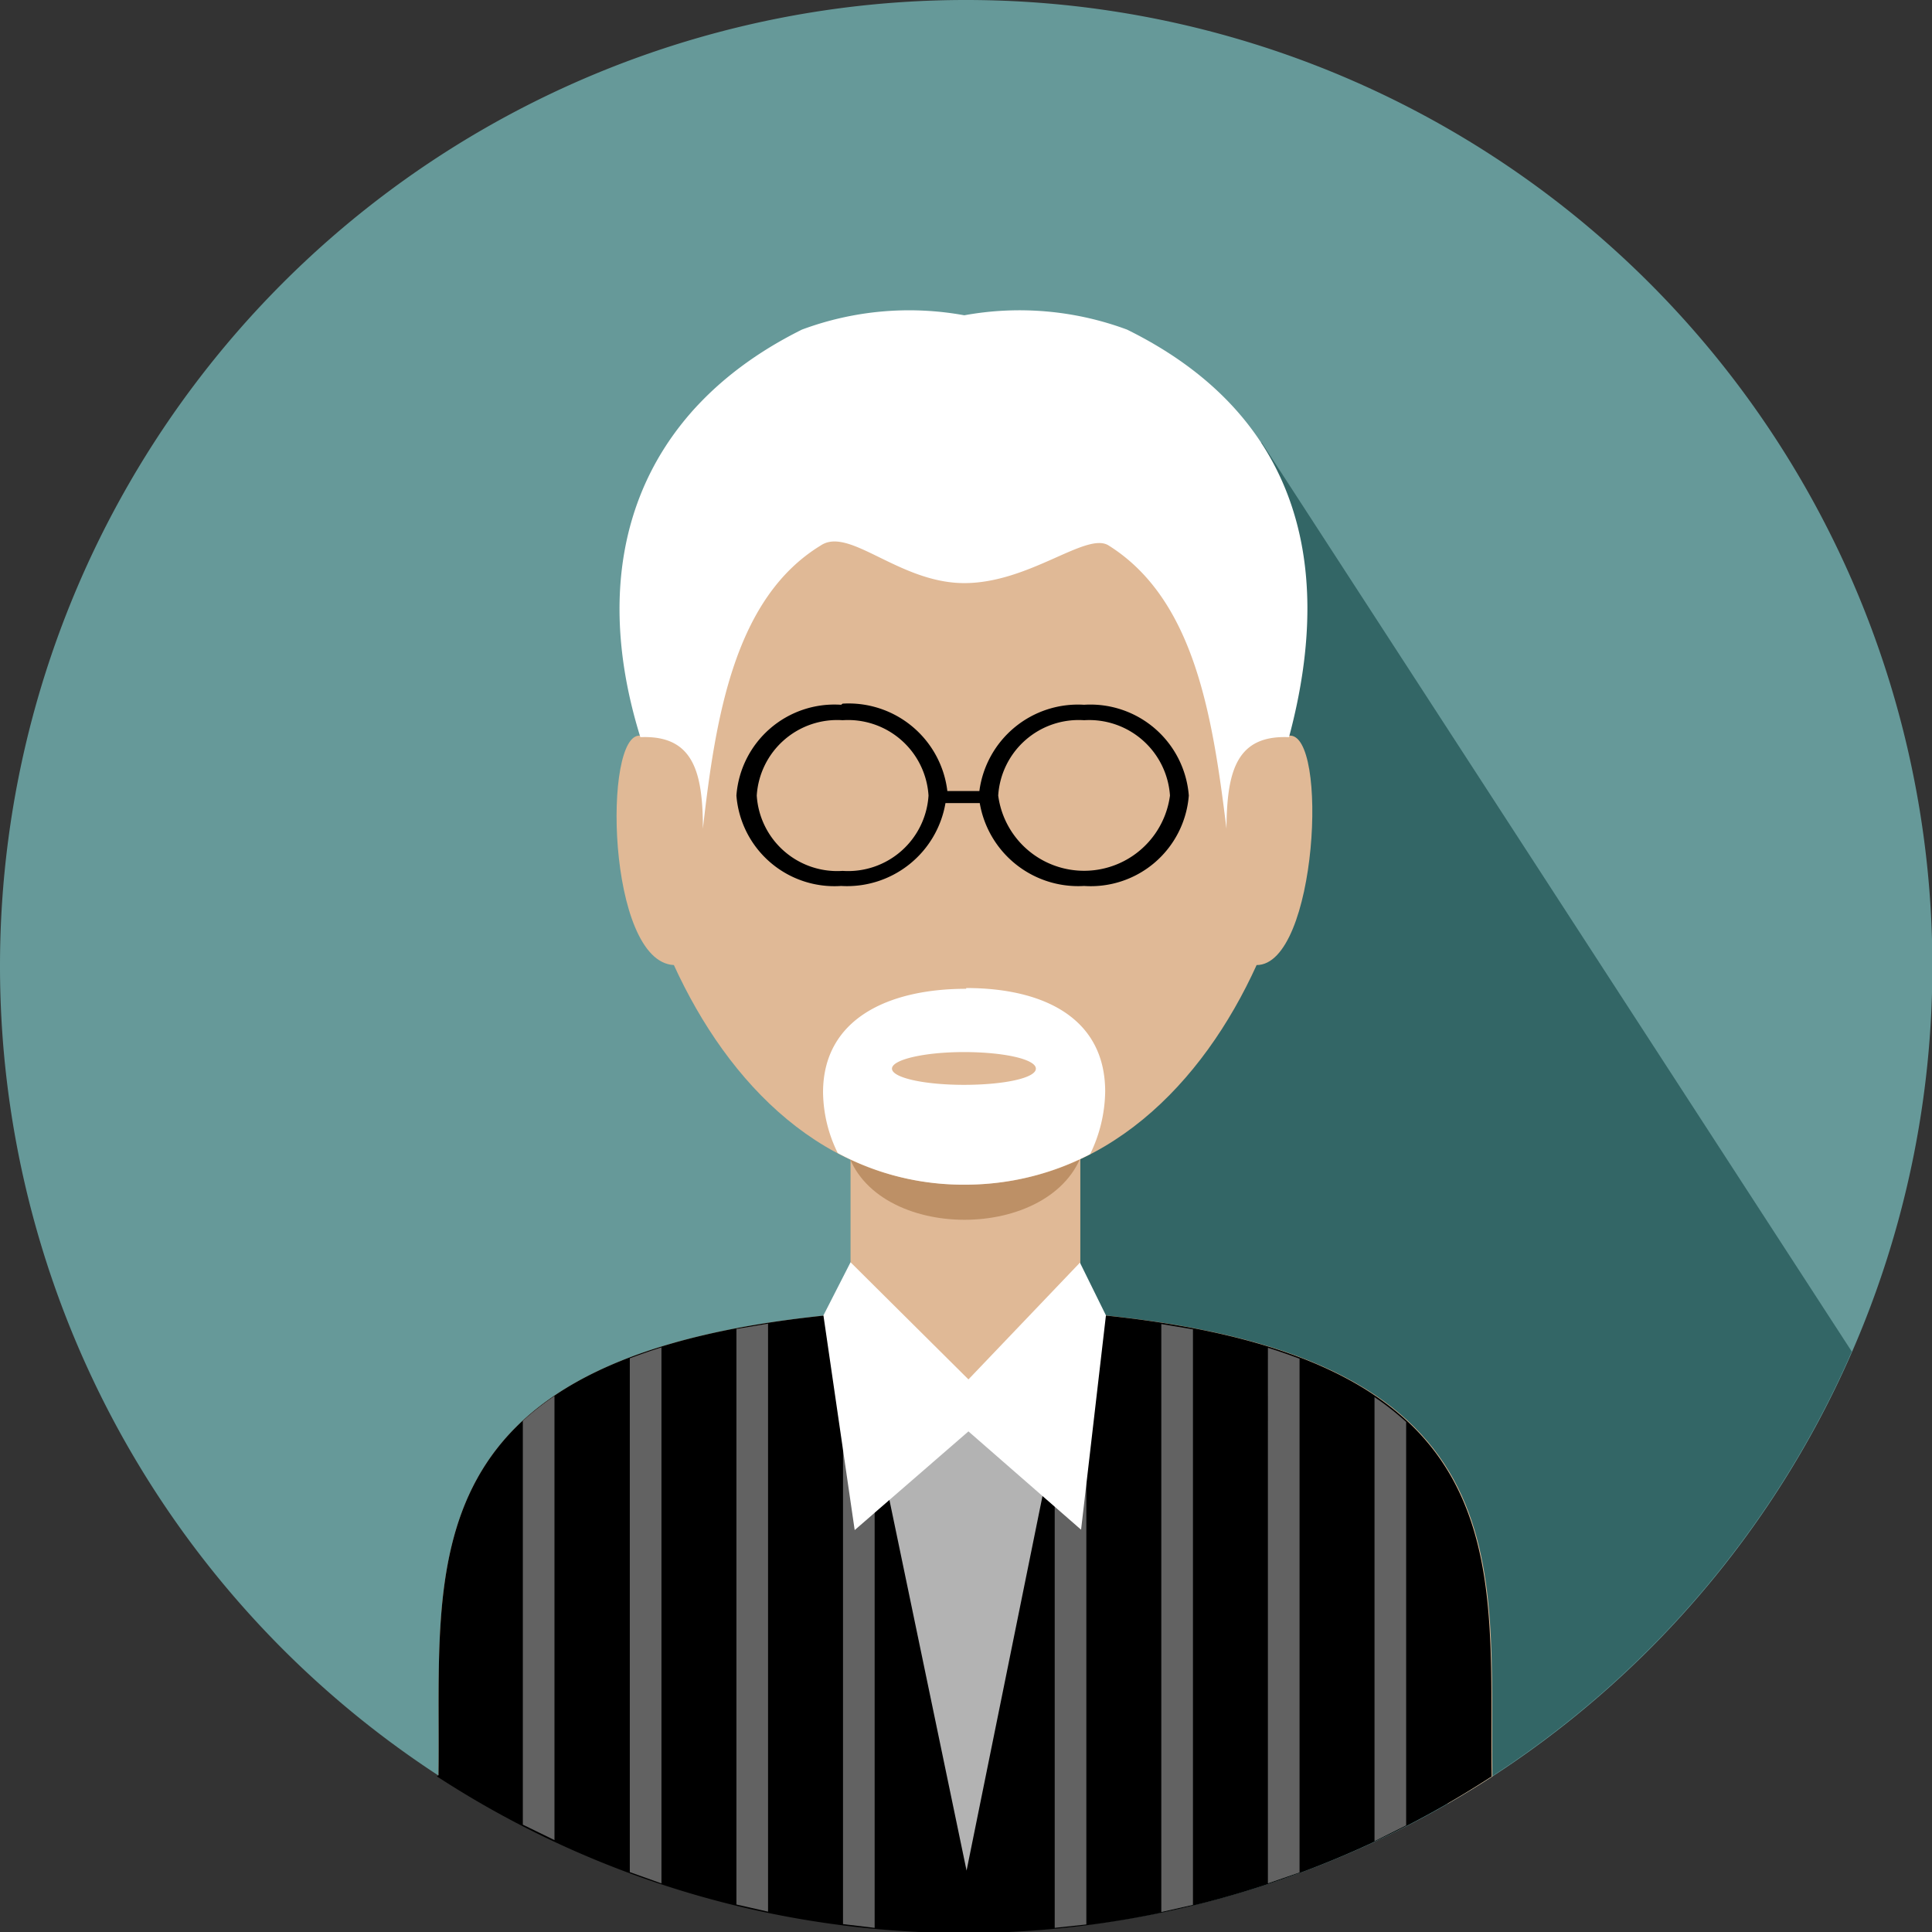 <svg xmlns="http://www.w3.org/2000/svg" viewBox="0 0 51.29 51.29"><rect x="0" y="0" width="51.29" height="51.29" fill="#333333" stroke="none"/><defs><style>.cls-1{fill:#699;}.cls-1,.cls-2,.cls-3,.cls-4,.cls-5,.cls-6,.cls-7,.cls-8{fill-rule:evenodd;}.cls-2{fill:#366;}.cls-3{fill:#e0b996;}.cls-4{fill:#bd9066;}.cls-5{fill:#fff;}.cls-7{fill:#b3b3b3;}.cls-8{fill:#626262;}</style></defs><title>Asset 55</title><g id="Layer_2" data-name="Layer 2"><g id="Layer_2-2" data-name="Layer 2"><path class="cls-1" d="M25.65,0A25.65,25.65,0,1,1,0,25.64,25.64,25.64,0,0,1,25.65,0Z"/><path class="cls-2" d="M33.49,11.74,49.16,35.88a25.65,25.65,0,0,1-23.3,15.41V30.22l7.63-18.48Z"/><path class="cls-3" d="M11.64,47.13c.08-5.62-1-11.27,10.94-12.27,0-.49,0-4.07,0-4.55h6.1c0,.48,0,4.06,0,4.55,11.93,1,10.85,6.67,10.94,12.3-.38.25-.78.49-1.18.72-4.27,0-8.52,2.65-12.78,2.65s-8.5-2.67-12.77-2.65q-.63-.36-1.23-.75Z"/><path class="cls-4" d="M28.76,30.53H22.48C23.2,33,28,33,28.76,30.53Z"/><path class="cls-3" d="M17,19.53c-1-.11-.89,6,.89,6.09,1.44,3.15,4,5.83,7.72,5.83s6.32-2.68,7.75-5.83c1.61,0,1.92-6.2.86-6.09.37-6.64.13-10.78-8.56-10.78S16.57,12.65,17,19.53Z"/><path class="cls-5" d="M18.66,22c0-1.52-.26-2.49-1.66-2.43-1.47-4.73,0-8.69,4.29-10.82a8.16,8.16,0,0,1,4.31-.38,8.19,8.19,0,0,1,4.32.38c4.32,2.13,5.61,5.93,4.3,10.82-1.4-.06-1.65.91-1.66,2.43-.37-3-.85-6.09-3.13-7.52-.59-.37-2.1,1-3.83,1s-3.05-1.51-3.81-1C19.51,15.87,19,19,18.66,22Z"/><path class="cls-6" d="M22.37,18.68A2.64,2.64,0,0,1,25.15,21H26a2.64,2.64,0,0,1,2.78-2.29,2.62,2.62,0,0,1,2.78,2.41,2.61,2.61,0,0,1-2.78,2.4,2.65,2.65,0,0,1-2.77-2.2h-.91a2.65,2.65,0,0,1-2.77,2.2,2.61,2.61,0,0,1-2.78-2.4,2.61,2.61,0,0,1,2.78-2.41Zm0,.44a2.14,2.14,0,0,1,2.28,2,2.14,2.14,0,0,1-2.28,2,2.14,2.14,0,0,1-2.28-2,2.14,2.14,0,0,1,2.28-2Zm6.41,0a2.15,2.15,0,0,1,2.28,2,2.3,2.3,0,0,1-4.56,0,2.14,2.14,0,0,1,2.28-2Z"/><path class="cls-5" d="M25.65,26.23c2.06,0,3.69.8,3.69,2.75a3.9,3.9,0,0,1-.4,1.66,7.19,7.19,0,0,1-3.33.81,7,7,0,0,1-3.37-.84A3.72,3.72,0,0,1,21.85,29c0-1.95,1.73-2.75,3.8-2.75Zm-.06,1.7c1.06,0,1.91.19,1.91.44s-.85.43-1.91.43-1.91-.19-1.91-.43.86-.44,1.91-.44Z"/><path class="cls-7" d="M21.54,35l4.21,2.67,4-2.67,1,.13V49.61a24.36,24.36,0,0,1-3.06.75h-4a25.15,25.15,0,0,1-3.11-.76V35.09l1-.13Z"/><path class="cls-6" d="M11.64,47.13c.08-5.62-1-11.27,10.94-12.27l3.08,14.8,3-14.8c11.93,1,10.85,6.68,10.94,12.3a25.65,25.65,0,0,1-28,0Z"/><path class="cls-8" d="M14.72,37.06V48.85l-.84-.41V37.72a7.21,7.21,0,0,1,.84-.66Zm2-1c.27-.1.55-.2.84-.29V50l-.84-.3V36Zm2.83-.78.84-.14V50.75l-.84-.19V35.26Zm2.83-.39h.21l.63,3V51.18l-.84-.1V34.87ZM28,38l.63-3.11h.21V51.09l-.84.09V38Zm2.83-2.85.84.14V50.57l-.84.19V35.12Zm2.83.63c.29.09.57.19.84.29V49.71l-.84.29V35.75Zm2.83,1.31a7.21,7.21,0,0,1,.84.66V48.46l-.84.42V37.06Z"/><polygon class="cls-5" points="25.71 36.62 28.67 33.52 29.36 34.92 28.7 40.61 25.71 38 22.69 40.62 21.86 34.92 22.58 33.51 25.71 36.62 25.71 36.62"/></g></g></svg>